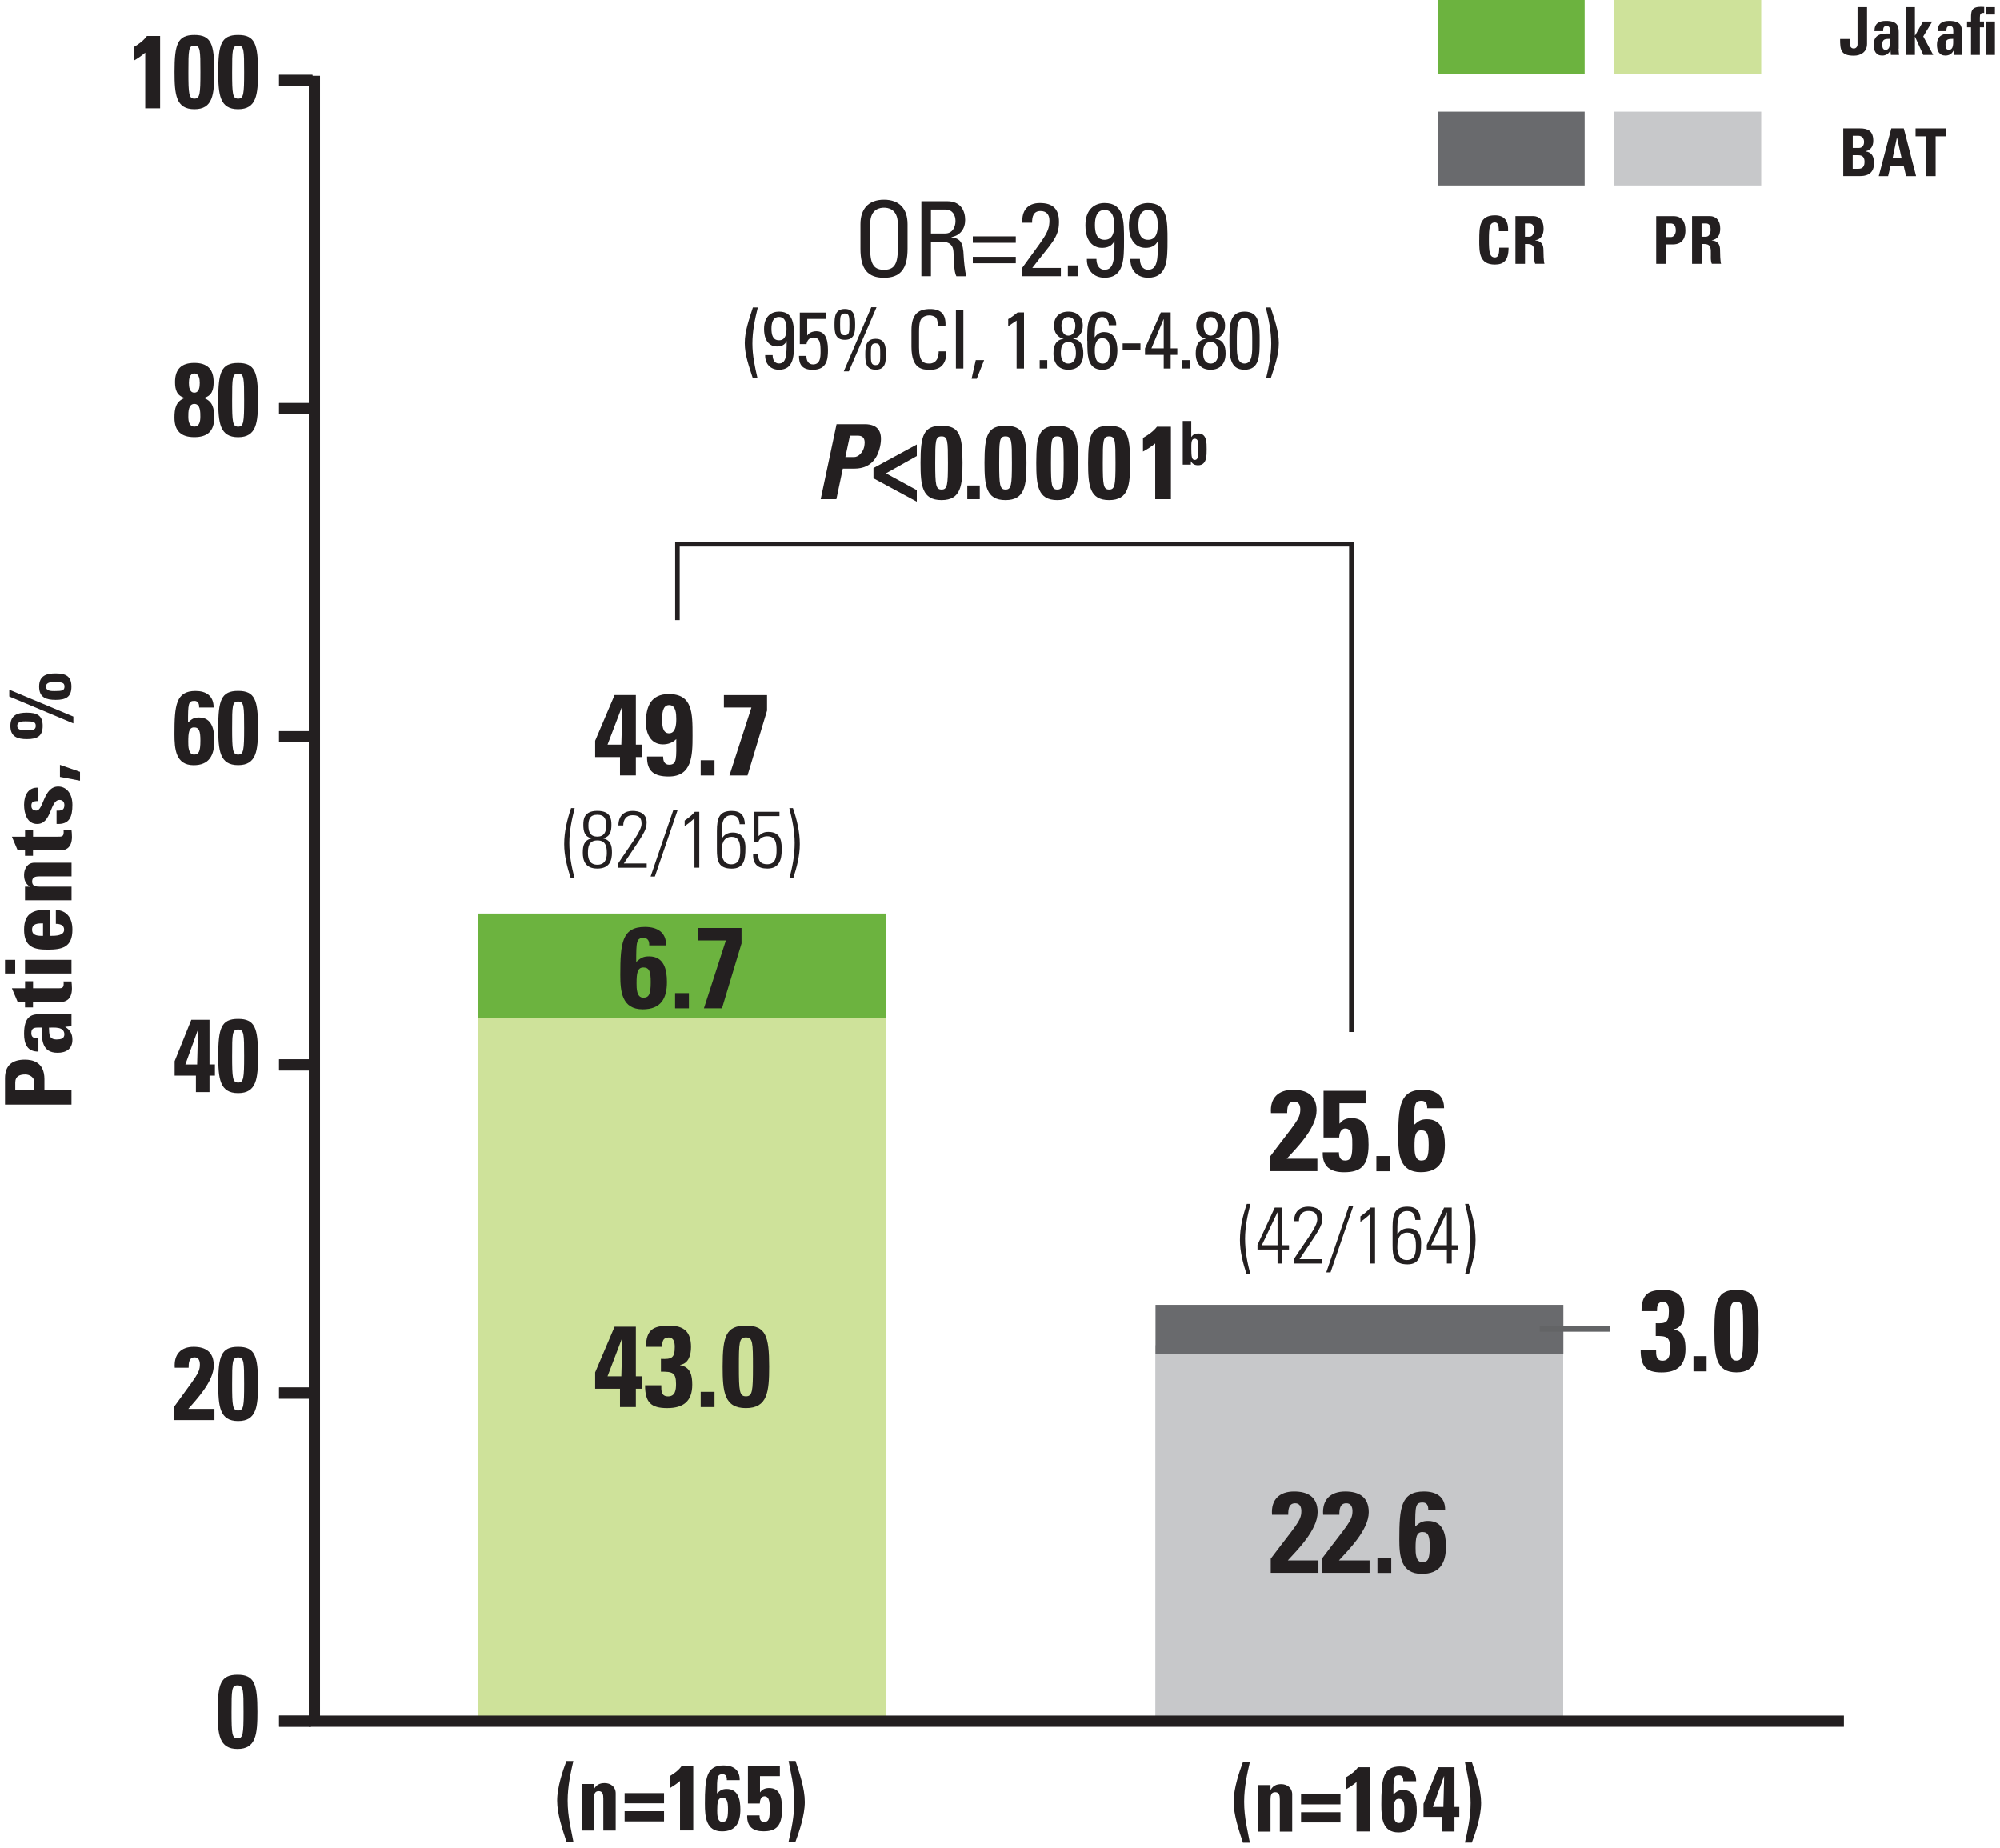 <svg width="343" height="317" viewBox="0 0 343 317" fill="none" xmlns="http://www.w3.org/2000/svg">
<g clip-path="url(#clip0_544_13248)">
<path d="M147.566 42.67V38.45C147.566 35.89 148.886 34.25 151.606 34.25C154.326 34.25 155.646 35.89 155.646 38.45V42.67C155.646 46.23 154.326 47.64 151.606 47.64C148.886 47.64 147.566 46.23 147.566 42.67ZM153.976 42.74V38.4C153.976 35.71 152.126 35.62 151.606 35.62C151.086 35.62 149.236 35.71 149.236 38.4V42.74C149.236 45.55 150.056 46.27 151.606 46.27C153.156 46.27 153.976 45.56 153.976 42.74Z" fill="#231F20"/>
<path d="M159.656 41.46V47.37H158.016V34.51H162.446C164.726 34.51 165.526 36.11 165.526 37.72C165.526 39.23 164.686 40.39 163.176 40.66V40.7C164.656 40.93 165.186 41.43 165.276 44.01C165.296 44.56 165.476 46.57 165.726 47.38H164.016C163.556 46.49 163.656 44.82 163.516 43.11C163.396 41.54 162.126 41.47 161.576 41.47H159.656V41.46ZM159.656 40.04H162.116C163.296 40.04 163.866 39.02 163.866 37.9C163.866 36.97 163.406 35.94 162.136 35.94H159.656V40.04Z" fill="#231F20"/>
<path d="M174.206 41.64H166.836V40.54H174.206V41.64ZM174.206 45.15H166.836V44.05H174.206V45.15Z" fill="#231F20"/>
<path d="M175.297 47.37V45.95C178.917 40.89 179.977 39.97 179.977 37.83C179.977 36.85 179.497 36.19 178.447 36.19C177.217 36.19 176.987 37.2 177.007 38.2H175.337C175.197 36.15 176.227 34.82 178.327 34.82C180.557 34.82 181.617 35.83 181.617 38.06C181.617 40.82 180.227 41.75 177.037 45.95H181.937V47.37H175.297Z" fill="#231F20"/>
<path d="M184.807 47.37H183.137V45.52H184.807V47.37Z" fill="#231F20"/>
<path d="M192.768 41.24C192.768 44.46 192.788 47.63 189.438 47.63C187.588 47.63 186.358 46.37 186.398 44.41H188.038C188.038 45.32 188.398 46.26 189.448 46.26C191.028 46.26 191.138 44.51 191.138 41.35H191.098C190.708 42.2 189.918 42.51 188.978 42.51C188.038 42.51 186.148 41.99 186.148 38.61C186.148 35.83 187.808 34.82 189.438 34.82C192.818 34.82 192.768 37.92 192.768 41.25V41.24ZM187.778 38.57C187.778 39.8 188.008 41.13 189.438 41.13C190.868 41.13 191.098 39.79 191.098 38.57C191.098 37.45 190.848 36.01 189.438 36.01C188.028 36.01 187.778 37.45 187.778 38.57Z" fill="#231F20"/>
<path d="M200.225 41.24C200.225 44.46 200.245 47.63 196.895 47.63C195.045 47.63 193.815 46.37 193.855 44.41H195.495C195.495 45.32 195.855 46.26 196.905 46.26C198.485 46.26 198.595 44.51 198.595 41.35H198.555C198.165 42.2 197.375 42.51 196.435 42.51C195.495 42.51 193.605 41.99 193.605 38.61C193.605 35.83 195.265 34.82 196.895 34.82C200.275 34.82 200.225 37.92 200.225 41.25V41.24ZM195.235 38.57C195.235 39.8 195.465 41.13 196.895 41.13C198.325 41.13 198.555 39.79 198.555 38.57C198.555 37.45 198.305 36.01 196.895 36.01C195.485 36.01 195.235 37.45 195.235 38.57Z" fill="#231F20"/>
<path d="M129.097 64.841C128.487 62.891 127.727 60.92 127.727 58.85C127.727 56.781 128.487 54.74 129.117 52.73H129.967C129.457 54.751 129.037 56.821 129.037 58.91C129.037 61.001 129.457 62.901 129.907 64.841H129.107H129.097Z" fill="#231F20"/>
<path d="M136.185 58.44C136.185 60.95 136.195 63.41 133.595 63.41C132.155 63.41 131.195 62.43 131.225 60.9H132.505C132.505 61.61 132.785 62.34 133.595 62.34C134.825 62.34 134.915 60.98 134.915 58.52H134.885C134.585 59.19 133.975 59.42 133.235 59.42C132.495 59.42 131.035 59.02 131.035 56.39C131.035 54.23 132.325 53.44 133.595 53.44C136.225 53.44 136.185 55.85 136.185 58.44ZM132.305 56.36C132.305 57.32 132.485 58.36 133.595 58.36C134.705 58.36 134.885 57.32 134.885 56.36C134.885 55.49 134.695 54.36 133.595 54.36C132.495 54.36 132.305 55.48 132.305 56.36Z" fill="#231F20"/>
<path d="M141.647 53.59V54.7H138.437V57.5L138.467 57.53C138.677 57.11 139.337 56.81 139.987 56.81C141.357 56.81 141.997 57.84 141.997 60.05C141.997 61.59 141.807 63.42 139.397 63.42C137.397 63.42 137.027 62.33 137.027 61.04H138.297C138.297 61.79 138.587 62.5 139.437 62.5C140.647 62.5 140.727 61.32 140.727 60.38C140.727 58.98 140.687 57.89 139.497 57.89C138.807 57.89 138.427 58.37 138.317 59.01H137.167V53.61H141.657L141.647 53.59Z" fill="#231F20"/>
<path d="M146.657 55.66C146.657 56.99 146.557 58.28 144.887 58.28C143.217 58.28 143.117 56.99 143.117 55.66C143.117 54.33 143.217 52.99 144.887 52.99C146.557 52.99 146.657 54.36 146.657 55.66ZM144.077 55.63C144.077 56.89 144.077 57.5 144.877 57.5C145.677 57.5 145.677 56.89 145.677 55.63C145.677 54.37 145.677 53.76 144.877 53.76C144.077 53.76 144.077 54.37 144.077 55.63ZM145.577 63.69H144.707L149.427 52.69H150.327L145.577 63.69ZM151.937 60.78C151.937 62.11 151.837 63.4 150.167 63.4C148.497 63.4 148.397 62.11 148.397 60.78C148.397 59.45 148.497 58.11 150.167 58.11C151.837 58.11 151.937 59.48 151.937 60.78ZM149.357 60.75C149.357 62.01 149.357 62.62 150.157 62.62C150.957 62.62 150.957 62.01 150.957 60.75C150.957 59.49 150.957 58.88 150.157 58.88C149.357 58.88 149.357 59.49 149.357 60.75Z" fill="#231F20"/>
<path d="M160.826 55.96C160.836 55.39 160.796 54.82 160.536 54.51C160.276 54.19 159.676 54.08 159.416 54.08C158.366 54.08 157.946 54.72 157.906 54.86C157.866 54.97 157.616 55.22 157.616 56.94V59.61C157.616 62.06 158.416 62.35 159.406 62.35C159.796 62.35 160.976 62.21 160.986 60.26H162.306C162.356 63.42 160.126 63.42 159.476 63.42C158.226 63.42 156.316 63.34 156.316 59.46V56.63C156.316 53.8 157.566 53 159.526 53C161.486 53 162.266 54.02 162.146 55.96H160.826Z" fill="#231F20"/>
<path d="M165.217 63.2H163.938V53.2H165.217V63.2Z" fill="#231F20"/>
<path d="M167.345 61.76H168.775L167.515 64.96H166.625L167.345 61.76Z" fill="#231F20"/>
<path d="M175.616 63.2H174.346V54.98L172.906 55.95V54.73C173.226 54.59 174.136 53.9 174.526 53.58H175.616V63.2Z" fill="#231F20"/>
<path d="M179.605 63.2H178.305V61.76H179.605V63.2Z" fill="#231F20"/>
<path d="M184.018 58.12C185.428 58.26 185.788 59.37 185.788 60.61C185.788 62.34 184.898 63.41 183.228 63.41C181.558 63.41 180.668 62.34 180.668 60.61C180.668 59.36 181.028 58.25 182.438 58.12C181.298 57.88 180.758 56.94 180.758 55.85C180.758 54.34 181.718 53.44 183.228 53.44C184.738 53.44 185.698 54.34 185.698 55.85C185.698 56.94 185.158 57.89 184.018 58.11V58.12ZM184.518 60.63C184.518 59.77 184.418 58.66 183.228 58.66C182.038 58.66 181.938 59.77 181.938 60.63C181.938 61.49 182.268 62.35 183.228 62.35C184.188 62.35 184.518 61.46 184.518 60.63ZM184.418 55.81C184.418 55.09 184.048 54.37 183.228 54.37C182.408 54.37 182.038 55.09 182.038 55.81C182.038 56.53 182.278 57.56 183.228 57.56C184.178 57.56 184.418 56.52 184.418 55.81Z" fill="#231F20"/>
<path d="M186.457 58.44C186.457 55.85 186.417 53.44 189.047 53.44C190.487 53.44 191.487 54.33 191.427 55.78H190.157C190.157 55.11 189.797 54.37 189.037 54.37C187.997 54.37 187.737 55.28 187.737 57.85H187.767C188.087 57.3 188.667 56.95 189.337 56.95C190.567 56.95 191.627 57.67 191.627 60.18C191.627 61.9 190.937 63.42 189.067 63.42C186.467 63.42 186.477 60.95 186.477 58.45L186.457 58.44ZM189.117 62.35C190.157 62.35 190.337 61.21 190.337 59.95C190.337 59.08 190.147 58.01 189.037 58.01C187.927 58.01 187.757 59.23 187.757 60.09C187.757 61.05 187.877 62.35 189.117 62.35Z" fill="#231F20"/>
<path d="M192.535 58.89H195.585V59.96H192.535V58.89Z" fill="#231F20"/>
<path d="M196.367 60.86V59.75L199.077 53.58H200.767V59.75H201.907V60.86H200.767V63.2H199.577V60.86H196.367ZM199.577 59.75V54.75H199.547L197.467 59.75H199.577Z" fill="#231F20"/>
<path d="M204.015 63.2H202.715V61.76H204.015V63.2Z" fill="#231F20"/>
<path d="M208.416 58.12C209.826 58.26 210.186 59.37 210.186 60.61C210.186 62.34 209.296 63.41 207.626 63.41C205.956 63.41 205.066 62.34 205.066 60.61C205.066 59.36 205.426 58.25 206.836 58.12C205.696 57.88 205.156 56.94 205.156 55.85C205.156 54.34 206.116 53.44 207.626 53.44C209.136 53.44 210.096 54.34 210.096 55.85C210.096 56.94 209.556 57.89 208.416 58.11V58.12ZM208.916 60.63C208.916 59.77 208.816 58.66 207.626 58.66C206.436 58.66 206.336 59.77 206.336 60.63C206.336 61.49 206.666 62.35 207.626 62.35C208.586 62.35 208.916 61.46 208.916 60.63ZM208.816 55.81C208.816 55.09 208.446 54.37 207.626 54.37C206.806 54.37 206.436 55.09 206.436 55.81C206.436 56.53 206.676 57.56 207.626 57.56C208.576 57.56 208.816 56.52 208.816 55.81Z" fill="#231F20"/>
<path d="M216.028 58.44C216.028 60.95 216.038 63.41 213.438 63.41C210.838 63.41 210.848 60.94 210.848 58.44C210.848 55.94 210.808 53.44 213.438 53.44C216.068 53.44 216.028 55.85 216.028 58.44ZM212.118 58.69C212.118 60.31 212.018 62.35 213.438 62.35C214.858 62.35 214.758 60.31 214.758 58.69C214.758 56.1 214.748 54.51 213.438 54.51C212.128 54.51 212.118 56.1 212.118 58.69Z" fill="#231F20"/>
<path d="M217.146 64.841C217.606 62.901 218.016 60.92 218.016 58.91C218.016 56.901 217.596 54.751 217.086 52.73H217.926C218.546 54.74 219.316 56.721 219.316 58.85C219.316 60.98 218.556 62.88 217.946 64.841H217.146Z" fill="#231F20"/>
<path d="M143.47 72.75H148.31C150.77 72.75 151.43 74.25 150.93 76.6C150.61 78.06 149.68 80.37 146.53 80.37H144.54L143.44 85.61H140.75L143.47 72.75ZM144.97 78.39H146.47C147.27 78.39 148 77.52 148.2 76.66C148.41 75.61 148.32 74.72 147.11 74.72H145.76L144.98 78.39H144.97Z" fill="#231F20"/>
<path d="M157.231 84.061V86.04L149.801 82.031V80.27L157.231 76.231V78.21L151.941 81.18L157.231 84.061Z" fill="#231F20"/>
<path d="M165.071 79.361C165.071 83.26 164.821 85.77 161.471 85.77C158.121 85.77 157.871 83.26 157.871 79.361C157.871 74.611 158.401 73.02 161.471 73.02C164.541 73.02 165.071 74.6 165.071 79.361ZM160.391 79.4C160.391 83.16 160.481 83.96 161.481 83.96C162.481 83.96 162.571 83.16 162.571 79.4C162.571 75.641 162.551 74.841 161.481 74.841C160.411 74.841 160.391 75.57 160.391 79.4Z" fill="#231F20"/>
<path d="M168.031 83.261V85.611H165.891V83.261H168.031Z" fill="#231F20"/>
<path d="M176.04 79.361C176.04 83.26 175.79 85.77 172.44 85.77C169.09 85.77 168.84 83.26 168.84 79.361C168.84 74.611 169.37 73.02 172.44 73.02C175.51 73.02 176.04 74.6 176.04 79.361ZM171.36 79.4C171.36 83.16 171.45 83.96 172.45 83.96C173.45 83.96 173.54 83.16 173.54 79.4C173.54 75.641 173.52 74.841 172.45 74.841C171.38 74.841 171.36 75.57 171.36 79.4Z" fill="#231F20"/>
<path d="M184.919 79.361C184.919 83.26 184.669 85.77 181.319 85.77C177.969 85.77 177.719 83.26 177.719 79.361C177.719 74.611 178.249 73.02 181.319 73.02C184.389 73.02 184.919 74.6 184.919 79.361ZM180.239 79.4C180.239 83.16 180.329 83.96 181.329 83.96C182.329 83.96 182.419 83.16 182.419 79.4C182.419 75.641 182.399 74.841 181.329 74.841C180.259 74.841 180.239 75.57 180.239 79.4Z" fill="#231F20"/>
<path d="M193.809 79.361C193.809 83.26 193.559 85.77 190.209 85.77C186.859 85.77 186.609 83.26 186.609 79.361C186.609 74.611 187.139 73.02 190.209 73.02C193.279 73.02 193.809 74.6 193.809 79.361ZM189.129 79.4C189.129 83.16 189.219 83.96 190.219 83.96C191.219 83.96 191.309 83.16 191.309 79.4C191.309 75.641 191.289 74.841 190.219 74.841C189.149 74.841 189.129 75.57 189.129 79.4Z" fill="#231F20"/>
<path d="M196.02 75.101C196.91 74.601 197.78 74.011 198.42 73.181H200.81V85.611H198.12V76.051C197.48 76.581 196.75 77.051 196.02 77.441V75.111V75.101Z" fill="#231F20"/>
<path d="M202.84 72.19H204.3V74.94H204.32C204.62 74.49 204.98 74.34 205.51 74.34C206.98 74.34 206.94 75.97 206.94 77.03C206.94 78.09 206.99 79.79 205.48 79.79C204.92 79.79 204.52 79.61 204.25 79.11H204.23V79.69H202.84V72.2V72.19ZM205.52 77.01C205.52 75.96 205.53 75.24 204.9 75.24C204.27 75.24 204.31 75.97 204.31 77.01C204.31 78.33 204.4 78.88 204.9 78.88C205.43 78.88 205.52 78.33 205.52 77.01Z" fill="#231F20"/>
<path d="M232.149 176.99H231.369V93.73H116.569V106.35H115.789V92.96H232.149V176.99Z" fill="#231F20"/>
<path d="M268.087 230.71H198.137V295.61H268.087V230.71Z" fill="#C7C8CA"/>
<path d="M268.118 223.78H198.168V232.18H268.118V223.78Z" fill="#696A6D"/>
<path d="M151.938 174.58H81.988V295.62H151.938V174.58Z" fill="#CEE29A"/>
<path d="M151.938 156.67H81.988V174.58H151.938V156.67Z" fill="#6CB33F"/>
<path d="M111.339 162.13C111.359 161.77 111.299 161.46 111.159 161.24C110.999 161 110.769 160.86 110.369 160.86C109.149 160.86 109.109 161.47 109.109 164.97C109.879 164.3 110.289 164.02 111.319 164.02C113.889 164.02 114.379 166.29 114.379 168.4C114.379 171.26 113.329 173.1 110.229 173.1C106.639 173.1 106.379 170.02 106.379 167.2C106.379 161.71 106.679 158.97 110.609 158.97C112.699 158.97 114.259 159.86 114.239 162.13H111.339ZM111.599 168.43C111.599 166.69 111.379 165.92 110.339 165.92C109.299 165.92 109.169 166.93 109.169 168.67C109.169 169.48 109.169 171.1 110.319 171.1C111.269 171.1 111.599 170.57 111.599 168.43Z" fill="#231F20"/>
<path d="M118.147 170.32V172.93H115.777V170.32H118.147Z" fill="#231F20"/>
<path d="M127.18 161.77L123.82 172.93H120.72L124.49 161.28H119.77V159.15H127.17V161.78L127.18 161.77Z" fill="#231F20"/>
<path d="M102.059 235.39C105.379 227.59 105.379 227.55 105.399 227.53H109.049V236.04H110.139V238.17H109.049V241.31H106.329V238.17H102.069V235.39H102.059ZM106.559 236.04L106.739 229.46H106.699L104.189 236.04H106.559Z" fill="#231F20"/>
<path d="M110.789 230.96C110.789 229.54 111.109 228.63 111.739 228.08C112.369 227.55 113.359 227.35 114.739 227.35C117.309 227.35 118.509 228.4 118.509 231.02C118.509 232.32 118.129 233.86 116.629 234.08V234.12C118.429 234.46 118.719 235.88 118.719 237.48C118.719 240.32 117.199 241.49 114.419 241.49C111.639 241.49 110.629 240.52 110.629 237.58H113.409C113.409 238.49 113.369 239.48 114.579 239.48C115.839 239.48 115.939 238.31 115.939 237.35C115.939 235.36 115.289 235.24 113.349 235.24V233.05C115.169 233.13 115.719 232.93 115.719 231.02C115.719 230.27 115.599 229.38 114.649 229.38C113.639 229.38 113.559 230.19 113.559 230.98H110.779L110.789 230.96Z" fill="#231F20"/>
<path d="M122.538 238.7V241.31H120.168V238.7H122.538Z" fill="#231F20"/>
<path d="M131.91 234.38C131.91 238.7 131.63 241.49 127.92 241.49C124.21 241.49 123.93 238.71 123.93 234.38C123.93 229.11 124.52 227.35 127.92 227.35C131.32 227.35 131.91 229.11 131.91 234.38ZM126.72 234.42C126.72 238.59 126.82 239.47 127.93 239.47C129.04 239.47 129.13 238.58 129.13 234.42C129.13 230.26 129.11 229.37 127.93 229.37C126.75 229.37 126.72 230.18 126.72 234.42Z" fill="#231F20"/>
<path d="M217.93 269.75V267.32C222.27 261.53 223.18 260.86 223.18 259.15C223.18 258.46 222.92 257.81 222.13 257.81C220.99 257.81 220.93 258.9 220.93 259.78H218.15C217.95 257.21 219.39 255.79 221.94 255.79C224.33 255.79 225.97 256.76 225.97 259.34C225.97 262.44 222.36 265.95 220.86 267.61H226.11V269.74H217.94L217.93 269.75Z" fill="#231F20"/>
<path d="M226.699 269.75V267.32C231.039 261.53 231.949 260.86 231.949 259.15C231.949 258.46 231.689 257.81 230.899 257.81C229.759 257.81 229.699 258.9 229.699 259.78H226.919C226.719 257.21 228.159 255.79 230.709 255.79C233.099 255.79 234.739 256.76 234.739 259.34C234.739 262.44 231.129 265.95 229.629 267.61H234.879V269.74H226.709L226.699 269.75Z" fill="#231F20"/>
<path d="M238.6 267.15V269.76H236.23V267.15H238.6Z" fill="#231F20"/>
<path d="M244.94 258.95C244.96 258.59 244.9 258.28 244.76 258.06C244.6 257.82 244.37 257.68 243.97 257.68C242.75 257.68 242.71 258.29 242.71 261.79C243.48 261.12 243.89 260.84 244.92 260.84C247.49 260.84 247.98 263.11 247.98 265.22C247.98 268.08 246.93 269.92 243.83 269.92C240.24 269.92 239.98 266.84 239.98 264.02C239.98 258.53 240.28 255.79 244.21 255.79C246.3 255.79 247.86 256.68 247.84 258.95H244.94ZM245.2 265.25C245.2 263.51 244.98 262.74 243.94 262.74C242.9 262.74 242.77 263.75 242.77 265.49C242.77 266.3 242.77 267.92 243.92 267.92C244.87 267.92 245.2 267.39 245.2 265.25Z" fill="#231F20"/>
<path d="M102.059 127.06C105.379 119.26 105.379 119.22 105.399 119.2H109.049V127.71H110.139V129.84H109.049V132.98H106.329V129.84H102.069V127.06H102.059ZM106.559 127.71L106.739 121.13H106.699L104.189 127.71H106.559Z" fill="#231F20"/>
<path d="M113.73 129.75C113.73 130.11 113.77 130.46 113.93 130.72C114.09 130.98 114.35 131.15 114.76 131.15C116.14 131.15 115.98 130.02 115.98 126.75C115.35 127.38 114.58 127.66 113.69 127.66C111.58 127.66 110.77 125.76 110.77 123.93C110.77 121.22 111.6 119.03 114.7 119.03C118.79 119.03 118.77 122.29 118.77 126.16C118.77 129.56 118.71 133.17 114.68 133.17C112.29 133.17 110.91 132.36 110.97 129.75H113.73ZM114.74 125.76C115.92 125.76 115.98 124.16 115.98 123.31C115.98 122.46 115.94 120.92 114.76 120.92C113.58 120.92 113.56 122.52 113.56 123.37C113.56 124.22 113.56 125.76 114.74 125.76Z" fill="#231F20"/>
<path d="M122.538 130.38V132.99H120.168V130.38H122.538Z" fill="#231F20"/>
<path d="M131.558 121.83L128.198 132.99H125.098L128.868 121.34H124.148V119.21H131.548V121.84L131.558 121.83Z" fill="#231F20"/>
<path d="M98.558 138.59C98.058 140.54 97.638 142.54 97.638 144.56C97.638 146.58 97.998 148.66 98.558 150.63H97.888C97.278 148.73 96.758 146.78 96.758 144.77C96.758 142.65 97.258 140.59 97.938 138.59H98.558Z" fill="#231F20"/>
<path d="M103.439 143.791C104.749 144.081 104.949 145.041 104.949 146.211C104.949 147.461 104.619 148.961 102.449 148.961C100.279 148.961 99.949 147.461 99.949 146.211C99.949 145.041 100.159 144.081 101.459 143.791L101.429 143.761C100.259 143.511 100.039 142.551 100.039 141.461C100.039 140.581 100.109 139.061 102.449 139.061C104.789 139.061 104.859 140.571 104.859 141.461C104.859 142.551 104.639 143.511 103.439 143.761V143.791ZM104.069 146.321C104.069 145.291 103.959 144.131 102.449 144.131C100.939 144.131 100.829 145.291 100.829 146.321C100.829 147.431 101.209 148.301 102.449 148.301C103.689 148.301 104.069 147.431 104.069 146.321ZM103.969 141.591C103.969 140.461 103.669 139.731 102.439 139.731C101.209 139.731 100.909 140.461 100.909 141.591C100.909 142.721 101.279 143.481 102.439 143.481C103.599 143.481 103.969 142.701 103.969 141.591Z" fill="#231F20"/>
<path d="M110.929 148.82H106.039V148.05C108.169 144.75 110.029 142.55 110.029 141.26C110.029 139.97 109.219 139.81 108.459 139.81C107.409 139.81 106.889 140.57 106.889 141.56H106.059C106.059 139.65 107.339 139.07 108.449 139.07C109.559 139.07 110.899 139.43 110.899 141.07C110.899 142.47 110.199 143.26 106.989 148.08H110.909V148.82H110.929Z" fill="#231F20"/>
<path d="M111.578 150.33L115.488 138.88H116.228L112.308 150.33H111.578Z" fill="#231F20"/>
<path d="M117.428 140.721C118.058 140.281 118.678 139.811 119.158 139.221H119.928V148.811H119.098V140.321C118.578 140.821 118.028 141.271 117.418 141.671V140.721H117.428Z" fill="#231F20"/>
<path d="M126.849 141.36C126.789 140.41 126.409 139.82 125.449 139.82C123.799 139.82 123.769 141.54 123.769 143V143.84H123.799C124.159 143.12 124.849 142.78 125.689 142.78C127.989 142.78 127.839 145.2 127.839 145.49C127.839 147.36 127.619 148.97 125.509 148.97C123.169 148.97 122.949 147.61 122.949 145.69V142.55C122.949 140.22 123.389 139.07 125.509 139.07C126.999 139.07 127.709 139.85 127.739 141.35H126.859L126.849 141.36ZM125.459 143.52C124.459 143.52 123.769 144.18 123.769 145.82C123.769 145.9 123.579 148.23 125.389 148.23C126.879 148.23 126.949 146.88 126.949 145.74C126.949 144.25 126.589 143.52 125.459 143.52Z" fill="#231F20"/>
<path d="M134.058 145.811C134.058 147.411 133.658 148.961 131.598 148.961C129.958 148.961 129.118 148.191 129.158 146.511H130.038C130.008 147.601 130.438 148.221 131.578 148.221C133.028 148.221 133.178 146.951 133.178 145.811C133.178 144.671 133.078 143.421 131.558 143.421C130.938 143.421 130.198 143.761 130.058 144.421H129.258V139.221H133.678V139.961H130.088V143.391C130.638 142.881 131.028 142.671 131.778 142.671C134.128 142.671 134.058 144.651 134.058 145.811Z" fill="#231F20"/>
<path d="M135.987 138.59C136.677 140.59 137.167 142.65 137.167 144.77C137.167 146.78 136.647 148.73 136.037 150.63H135.367C135.927 148.66 136.287 146.61 136.287 144.56C136.287 142.51 135.857 140.54 135.367 138.59H135.987Z" fill="#231F20"/>
<path d="M217.75 200.86V198.43C222.09 192.64 223 191.97 223 190.26C223 189.57 222.74 188.92 221.95 188.92C220.81 188.92 220.75 190.01 220.75 190.89H217.97C217.77 188.32 219.21 186.9 221.76 186.9C224.15 186.9 225.79 187.87 225.79 190.45C225.79 193.55 222.18 197.06 220.68 198.72H225.93V200.85H217.76L217.75 200.86Z" fill="#231F20"/>
<path d="M229.737 192.65L229.777 192.69C230.207 192.04 230.957 191.76 231.767 191.76C234.037 191.76 234.707 193.32 234.707 196.3C234.707 199.99 233.327 201.04 230.497 201.04C228.207 201.04 226.767 200.09 226.847 197.62H229.627C229.627 198 229.667 198.35 229.827 198.61C229.987 198.87 230.247 199.03 230.677 199.03C231.787 199.03 231.917 198.18 231.917 196.3C231.917 195.41 231.997 193.54 230.727 193.54C229.917 193.54 229.677 194.45 229.677 195.08H226.987V187.08H234.197V189.21H229.717V192.65H229.737Z" fill="#231F20"/>
<path d="M238.417 198.26V200.87H236.047V198.26H238.417Z" fill="#231F20"/>
<path d="M244.757 190.06C244.777 189.7 244.717 189.39 244.577 189.17C244.417 188.93 244.187 188.79 243.787 188.79C242.567 188.79 242.527 189.4 242.527 192.9C243.297 192.23 243.707 191.95 244.737 191.95C247.307 191.95 247.797 194.22 247.797 196.33C247.797 199.19 246.747 201.03 243.647 201.03C240.057 201.03 239.797 197.95 239.797 195.13C239.797 189.64 240.097 186.9 244.027 186.9C246.117 186.9 247.677 187.79 247.657 190.06H244.757ZM245.017 196.36C245.017 194.62 244.797 193.85 243.757 193.85C242.717 193.85 242.587 194.86 242.587 196.6C242.587 197.41 242.587 199.03 243.737 199.03C244.687 199.03 245.017 198.5 245.017 196.36Z" fill="#231F20"/>
<path d="M214.448 206.47C213.948 208.43 213.528 210.42 213.528 212.44C213.528 214.46 213.888 216.54 214.448 218.51H213.778C213.168 216.61 212.648 214.66 212.648 212.65C212.648 210.53 213.148 208.47 213.828 206.47H214.448Z" fill="#231F20"/>
<path d="M219.93 213.56H221.06V214.3H219.93V216.69H219.1V214.3H215.66V213.5L218.62 207.1H219.93V213.56ZM219.1 213.56V207.93H219.07L216.4 213.56H219.1Z" fill="#231F20"/>
<path d="M226.808 216.69H221.918V215.92C224.048 212.62 225.908 210.41 225.908 209.13C225.908 207.85 225.098 207.68 224.338 207.68C223.288 207.68 222.768 208.44 222.768 209.43H221.938C221.938 207.52 223.218 206.94 224.328 206.94C225.438 206.94 226.778 207.3 226.778 208.94C226.778 210.34 226.078 211.13 222.868 215.95H226.788V216.69H226.808Z" fill="#231F20"/>
<path d="M227.457 218.21L231.367 206.76H232.107L228.187 218.21H227.457Z" fill="#231F20"/>
<path d="M233.319 208.6C233.949 208.16 234.569 207.69 235.049 207.1H235.819V216.69H234.989V208.2C234.469 208.7 233.919 209.15 233.309 209.55V208.6H233.319Z" fill="#231F20"/>
<path d="M242.728 209.23C242.668 208.28 242.288 207.69 241.328 207.69C239.678 207.69 239.648 209.41 239.648 210.87V211.71H239.678C240.038 210.99 240.728 210.65 241.568 210.65C243.868 210.65 243.718 213.07 243.718 213.36C243.718 215.23 243.498 216.84 241.388 216.84C239.048 216.84 238.828 215.48 238.828 213.56V210.42C238.828 208.09 239.268 206.94 241.388 206.94C242.878 206.94 243.588 207.72 243.618 209.22H242.738L242.728 209.23ZM241.338 211.39C240.338 211.39 239.648 212.05 239.648 213.69C239.648 213.77 239.458 216.1 241.268 216.1C242.758 216.1 242.828 214.75 242.828 213.61C242.828 212.12 242.468 211.39 241.338 211.39Z" fill="#231F20"/>
<path d="M248.969 213.56H250.099V214.3H248.969V216.69H248.139V214.3H244.699V213.5L247.659 207.1H248.969V213.56ZM248.139 213.56V207.93H248.109L245.439 213.56H248.139Z" fill="#231F20"/>
<path d="M251.878 206.47C252.568 208.47 253.058 210.53 253.058 212.65C253.058 214.66 252.538 216.61 251.928 218.51H251.258C251.818 216.54 252.178 214.49 252.178 212.44C252.178 210.39 251.748 208.42 251.258 206.47H251.878Z" fill="#231F20"/>
<path d="M0.859 189.44V184.92C0.859 182.63 2.189 181.73 4.269 181.73C5.559 181.73 7.619 182.13 7.619 185.07V186.93H12.259V189.44H0.859ZM5.869 186.93V185.53C5.869 184.78 5.099 184.27 4.339 184.27C3.409 184.27 2.619 184.54 2.619 185.67V186.93H5.869Z" fill="#231F20"/>
<path d="M10.779 173.94C11.269 173.94 11.779 173.87 12.259 173.82V176L11.199 176.1V176.13C12.019 176.63 12.419 177.31 12.419 178.32C12.419 179.95 11.269 180.55 9.879 180.55C7.239 180.55 7.129 178.41 7.159 176.23H6.539C5.859 176.23 5.369 176.33 5.369 177.18C5.369 178.03 5.949 178.06 6.589 178.06V180.35C5.629 180.35 5.009 180.03 4.649 179.49C4.269 178.96 4.129 178.19 4.129 177.3C4.129 174.33 5.349 173.94 6.799 173.94H10.779ZM9.779 178.26C10.349 178.26 11.039 178.16 11.039 177.4C11.039 176.02 9.269 176.24 8.399 176.24C8.449 177.4 8.349 178.27 9.769 178.27L9.779 178.26Z" fill="#231F20"/>
<path d="M4.289 172.78V171.83H3.029L2.039 169.49H4.299V168.28H5.669V169.49H9.929C10.529 169.49 10.919 169.51 10.919 168.74C10.919 168.59 10.919 168.44 10.889 168.32H12.259C12.289 168.64 12.339 168.97 12.339 169.53C12.339 171.56 11.059 171.82 10.569 171.82H5.659V172.77H4.289V172.78Z" fill="#231F20"/>
<path d="M0.859 164.61H2.609V166.95H0.859V164.61ZM12.259 164.61V166.95H4.289V164.61H12.269H12.259Z" fill="#231F20"/>
<path d="M8.629 160.5C9.579 160.5 10.999 160.47 10.999 159.44C10.999 158.61 10.239 158.44 9.579 158.44V156.06C10.449 156.09 11.159 156.391 11.649 156.961C12.139 157.511 12.419 158.34 12.419 159.44C12.419 162.46 10.669 162.86 8.169 162.86C5.989 162.86 4.129 162.53 4.129 159.44C4.129 156.35 6.069 155.931 8.629 156.021V160.51V160.5ZM7.379 158.36C6.609 158.36 5.499 158.33 5.499 159.44C5.499 160.55 6.699 160.5 7.379 160.5V158.36Z" fill="#231F20"/>
<path d="M5.089 152.06V152.03C4.729 151.8 4.489 151.51 4.349 151.2C4.189 150.87 4.129 150.49 4.129 150.05C4.129 148.94 4.759 147.96 5.869 147.96H12.269V150.3H6.769C6.059 150.3 5.509 150.43 5.509 151.18C5.509 151.93 6.059 152.06 6.769 152.06H12.269V154.4H4.289V152.06H5.099H5.089Z" fill="#231F20"/>
<path d="M4.289 146.78V145.83H3.029L2.039 143.49H4.299V142.28H5.669V143.49H9.929C10.529 143.49 10.919 143.51 10.919 142.74C10.919 142.59 10.919 142.44 10.889 142.32H12.259C12.289 142.64 12.339 142.97 12.339 143.53C12.339 145.56 11.059 145.82 10.569 145.82H5.659V146.77H4.289V146.78Z" fill="#231F20"/>
<path d="M9.699 139.021C10.059 139.041 10.409 139.021 10.659 138.901C10.909 138.771 11.039 138.521 11.039 138.051C11.039 137.581 10.759 137.191 10.219 137.191C8.529 137.191 8.909 141.311 6.369 141.311C4.649 141.311 4.129 139.521 4.129 138.001C4.129 136.401 4.859 134.961 6.579 135.091V137.381C6.029 137.381 5.699 137.451 5.549 137.611C5.409 137.761 5.379 137.961 5.379 138.211C5.379 138.731 5.699 139.011 6.229 139.011C7.489 139.011 7.429 134.891 9.989 134.891C11.379 134.891 12.419 136.091 12.419 138.031C12.419 140.071 11.929 141.441 9.699 141.301V139.011V139.021Z" fill="#231F20"/>
<path d="M10.281 133.24V131.17L13.721 132.37V133.89L10.281 133.24Z" fill="#231F20"/>
<path d="M12.58 122.89V124.06L1.59 119.45V118.28L12.58 122.89ZM4.62 126.76C3.06 126.76 1.78 126.4 1.78 124.49C1.78 122.58 3.06 122.22 4.62 122.22C6.39 122.22 7.32 122.73 7.32 124.49C7.32 126.25 6.39 126.76 4.62 126.76ZM4.45 123.71C3.92 123.71 2.96 123.68 2.96 124.48C2.96 125.28 3.92 125.25 4.45 125.25C5.7 125.25 6.13 125.17 6.13 124.48C6.13 123.79 5.69 123.71 4.45 123.71ZM9.55 120.03C7.99 120.03 6.71 119.67 6.71 117.76C6.71 115.85 7.99 115.49 9.55 115.49C11.32 115.49 12.25 116 12.25 117.76C12.25 119.52 11.32 120.03 9.55 120.03ZM9.38 116.98C8.85 116.98 7.89 116.95 7.89 117.75C7.89 118.55 8.85 118.52 9.38 118.52C10.63 118.52 11.06 118.44 11.06 117.75C11.06 117.06 10.63 116.98 9.38 116.98Z" fill="#231F20"/>
<path d="M53.319 125.39H47.859V127.31H53.319V125.39Z" fill="#636466"/>
<path d="M53.589 69.12H47.859V71.04H53.589V69.12Z" fill="#636466"/>
<path d="M53.589 12.84H47.859V14.76H53.589V12.84Z" fill="#636466"/>
<path d="M53.319 181.67H47.859V183.59H53.319V181.67Z" fill="#636466"/>
<path d="M53.319 237.95H47.859V239.87H53.319V237.95Z" fill="#636466"/>
<path d="M53.319 294.22H47.859V296.14H53.319V294.22Z" fill="#636466"/>
<path d="M44.148 293.55C44.148 297.44 43.908 299.95 40.738 299.95C37.568 299.95 37.328 297.44 37.328 293.55C37.328 288.8 37.838 287.22 40.738 287.22C43.638 287.22 44.148 288.8 44.148 293.55ZM39.708 293.59C39.708 297.34 39.788 298.14 40.738 298.14C41.688 298.14 41.768 297.34 41.768 293.59C41.768 289.84 41.748 289.04 40.738 289.04C39.728 289.04 39.708 289.77 39.708 293.59Z" fill="#231F20"/>
<path d="M29.789 243.55V241.36C33.509 236.15 34.279 235.55 34.279 234C34.279 233.38 34.059 232.79 33.379 232.79C32.399 232.79 32.349 233.77 32.349 234.57H29.969C29.799 232.26 31.029 230.98 33.209 230.98C35.249 230.98 36.659 231.85 36.659 234.18C36.659 236.97 33.569 240.14 32.289 241.63H36.779V243.55H29.789Z" fill="#231F20"/>
<path d="M44.25 237.31C44.25 241.2 44.01 243.71 40.84 243.71C37.67 243.71 37.43 241.2 37.43 237.31C37.43 232.56 37.94 230.98 40.84 230.98C43.74 230.98 44.25 232.56 44.25 237.31ZM39.81 237.35C39.81 241.1 39.89 241.9 40.84 241.9C41.79 241.9 41.87 241.1 41.87 237.35C41.87 233.6 41.85 232.8 40.84 232.8C39.83 232.8 39.81 233.53 39.81 237.35Z" fill="#231F20"/>
<path d="M29.959 181.97C32.799 174.95 32.799 174.91 32.809 174.89H35.929V182.55H36.859V184.47H35.929V187.3H33.599V184.47H29.949V181.96L29.959 181.97ZM33.809 182.56L33.959 176.64H33.929L31.789 182.56H33.819H33.809Z" fill="#231F20"/>
<path d="M44.25 181.07C44.25 184.96 44.01 187.47 40.84 187.47C37.67 187.47 37.43 184.96 37.43 181.07C37.43 176.32 37.94 174.74 40.84 174.74C43.74 174.74 44.25 176.32 44.25 181.07ZM39.81 181.11C39.81 184.86 39.89 185.66 40.84 185.66C41.79 185.66 41.87 184.86 41.87 181.11C41.87 177.36 41.85 176.56 40.84 176.56C39.83 176.56 39.81 177.29 39.81 181.11Z" fill="#231F20"/>
<path d="M34.148 121.34C34.168 121.02 34.118 120.74 33.998 120.54C33.868 120.33 33.658 120.2 33.328 120.2C32.278 120.2 32.248 120.75 32.248 123.9C32.908 123.3 33.258 123.05 34.138 123.05C36.338 123.05 36.758 125.09 36.758 127C36.758 129.58 35.858 131.23 33.208 131.23C30.138 131.23 29.918 128.46 29.918 125.91C29.918 120.97 30.168 118.5 33.528 118.5C35.318 118.5 36.648 119.3 36.638 121.34H34.158H34.148ZM34.368 127.01C34.368 125.45 34.178 124.75 33.288 124.75C32.398 124.75 32.288 125.66 32.288 127.22C32.288 127.95 32.288 129.41 33.268 129.41C34.078 129.41 34.368 128.93 34.368 127.01Z" fill="#231F20"/>
<path d="M44.25 124.82C44.25 128.71 44.01 131.22 40.84 131.22C37.67 131.22 37.43 128.71 37.43 124.82C37.43 120.07 37.94 118.49 40.84 118.49C43.74 118.49 44.25 120.07 44.25 124.82ZM39.81 124.86C39.81 128.61 39.89 129.41 40.84 129.41C41.79 129.41 41.87 128.61 41.87 124.86C41.87 121.11 41.85 120.31 40.84 120.31C39.83 120.31 39.81 121.04 39.81 124.86Z" fill="#231F20"/>
<path d="M22.918 8.09C23.758 7.59 24.588 7.01 25.198 6.17H27.458V18.58H24.908V9.03C24.298 9.56 23.608 10.03 22.918 10.42V8.09Z" fill="#231F20"/>
<path d="M36.75 12.33C36.75 16.22 36.51 18.73 33.34 18.73C30.17 18.73 29.93 16.22 29.93 12.33C29.93 7.58 30.44 6 33.34 6C36.24 6 36.75 7.58 36.75 12.33ZM32.31 12.37C32.31 16.12 32.39 16.92 33.34 16.92C34.29 16.92 34.37 16.12 34.37 12.37C34.37 8.62 34.35 7.82 33.34 7.82C32.33 7.82 32.31 8.55 32.31 12.37Z" fill="#231F20"/>
<path d="M44.25 12.33C44.25 16.22 44.01 18.73 40.84 18.73C37.67 18.73 37.43 16.22 37.43 12.33C37.43 7.58 37.94 6 40.84 6C43.74 6 44.25 7.58 44.25 12.33ZM39.81 12.37C39.81 16.12 39.89 16.92 40.84 16.92C41.79 16.92 41.87 16.12 41.87 12.37C41.87 8.62 41.85 7.82 40.84 7.82C39.83 7.82 39.81 8.55 39.81 12.37Z" fill="#231F20"/>
<path d="M29.918 71.63C29.918 70.1 30.138 68.84 31.658 68.27V68.23C30.328 67.87 30.018 66.84 30.018 65.53C30.018 63.27 31.148 62.24 33.328 62.24C35.508 62.24 36.638 63.27 36.638 65.53C36.638 66.85 36.338 67.88 34.998 68.23V68.27C36.518 68.84 36.738 70.1 36.738 71.63C36.738 73.96 35.558 74.97 33.328 74.97C31.098 74.97 29.918 73.96 29.918 71.63ZM32.298 71.47C32.298 72.18 32.418 73.16 33.328 73.16C34.238 73.16 34.358 72.18 34.358 71.47C34.358 70.72 34.388 69.27 33.328 69.27C32.268 69.27 32.298 70.73 32.298 71.47ZM32.398 65.67C32.398 66.31 32.478 67.34 33.328 67.34C34.178 67.34 34.258 66.31 34.258 65.67C34.258 65.07 34.158 64.05 33.328 64.05C32.498 64.05 32.398 65.06 32.398 65.67Z" fill="#231F20"/>
<path d="M44.25 68.58C44.25 72.47 44.01 74.98 40.84 74.98C37.67 74.98 37.43 72.47 37.43 68.58C37.43 63.83 37.94 62.25 40.84 62.25C43.74 62.25 44.25 63.83 44.25 68.58ZM39.81 68.62C39.81 72.37 39.89 73.17 40.84 73.17C41.79 73.17 41.87 72.37 41.87 68.62C41.87 64.87 41.85 64.07 40.84 64.07C39.83 64.07 39.81 64.8 39.81 68.62Z" fill="#231F20"/>
<path d="M53.319 125.39H47.859V127.31H53.319V125.39Z" fill="#231F20"/>
<path d="M53.589 69.12H47.859V71.04H53.589V69.12Z" fill="#231F20"/>
<path d="M53.589 12.84H47.859V14.76H53.589V12.84Z" fill="#231F20"/>
<path d="M53.319 181.67H47.859V183.59H53.319V181.67Z" fill="#231F20"/>
<path d="M53.319 237.95H47.859V239.87H53.319V237.95Z" fill="#231F20"/>
<path d="M53.319 294.22H47.859V296.14H53.319V294.22Z" fill="#231F20"/>
<path d="M316.231 296.15H52.961V13H54.881V294.22H316.231V296.15Z" fill="#231F20"/>
<path d="M98.331 302C97.891 303.93 97.351 306.31 97.351 308.81C97.351 311.62 97.971 313.83 98.331 315.84H97.141C96.431 313.63 95.551 311.12 95.551 308.8C95.551 306.48 96.541 303.62 97.141 302.01H98.331V302Z" fill="#231F20"/>
<path d="M101.88 306.76H101.91C102.12 306.4 102.37 306.16 102.66 306.02C102.96 305.86 103.31 305.8 103.7 305.8C104.71 305.8 105.59 306.43 105.59 307.54V313.94H103.47V308.44C103.47 307.73 103.35 307.18 102.67 307.18C101.99 307.18 101.87 307.73 101.87 308.44V313.94H99.75V305.96H101.87V306.77L101.88 306.76Z" fill="#231F20"/>
<path d="M113.881 309.27H107.121V307.52H113.881V309.27ZM113.881 312.37H107.121V310.62H113.881V312.37Z" fill="#231F20"/>
<path d="M114.852 304.61C115.602 304.17 116.342 303.65 116.882 302.9H118.892V313.92H116.622V305.44C116.082 305.91 115.462 306.32 114.852 306.67V304.6V304.61Z" fill="#231F20"/>
<path d="M124.651 305.29C124.671 305.01 124.621 304.75 124.521 304.58C124.401 304.39 124.221 304.28 123.921 304.28C122.991 304.28 122.961 304.77 122.961 307.57C123.541 307.03 123.861 306.81 124.641 306.81C126.591 306.81 126.971 308.63 126.971 310.32C126.971 312.61 126.171 314.08 123.821 314.08C121.091 314.08 120.891 311.62 120.891 309.36C120.891 304.97 121.121 302.77 124.101 302.77C125.691 302.77 126.881 303.48 126.861 305.3H124.651V305.29ZM124.851 310.33C124.851 308.94 124.681 308.32 123.891 308.32C123.101 308.32 123.001 309.13 123.001 310.52C123.001 311.17 123.001 312.46 123.871 312.46C124.591 312.46 124.851 312.03 124.851 310.33Z" fill="#231F20"/>
<path d="M130.329 307.36L130.359 307.39C130.689 306.87 131.259 306.65 131.879 306.65C133.609 306.65 134.119 307.9 134.119 310.28C134.119 313.23 133.069 314.07 130.919 314.07C129.179 314.07 128.079 313.31 128.139 311.34H130.259C130.259 311.64 130.289 311.92 130.409 312.13C130.529 312.34 130.719 312.46 131.059 312.46C131.899 312.46 132.009 311.78 132.009 310.28C132.009 309.57 132.069 308.07 131.109 308.07C130.489 308.07 130.309 308.8 130.309 309.3H128.269V302.9H133.749V304.61H130.339V307.36H130.329Z" fill="#231F20"/>
<path d="M135.242 315.84C135.682 313.91 136.222 311.53 136.222 309.03C136.222 306.22 135.602 304.01 135.242 302H136.432C137.142 304.21 138.022 306.72 138.022 309.04C138.022 311.36 137.032 314.22 136.432 315.83H135.242V315.84Z" fill="#231F20"/>
<path d="M214.35 302.19C213.91 304.12 213.37 306.5 213.37 309C213.37 311.81 213.99 314.02 214.35 316.03H213.16C212.45 313.82 211.57 311.31 211.57 308.99C211.57 306.67 212.56 303.81 213.16 302.2H214.35V302.19Z" fill="#231F20"/>
<path d="M217.9 306.94H217.93C218.14 306.58 218.39 306.34 218.68 306.2C218.98 306.04 219.33 305.98 219.72 305.98C220.73 305.98 221.61 306.61 221.61 307.72V314.12H219.49V308.62C219.49 307.91 219.37 307.36 218.69 307.36C218.01 307.36 217.89 307.91 217.89 308.62V314.12H215.77V306.14H217.89V306.95L217.9 306.94Z" fill="#231F20"/>
<path d="M229.889 309.45H223.129V307.7H229.889V309.45ZM229.889 312.55H223.129V310.8H229.889V312.55Z" fill="#231F20"/>
<path d="M230.871 304.79C231.621 304.35 232.361 303.83 232.901 303.08H234.911V314.1H232.641V305.62C232.101 306.09 231.481 306.5 230.871 306.85V304.78V304.79Z" fill="#231F20"/>
<path d="M240.658 305.47C240.678 305.19 240.628 304.93 240.528 304.76C240.408 304.57 240.228 304.46 239.928 304.46C238.998 304.46 238.968 304.95 238.968 307.75C239.558 307.21 239.868 306.99 240.648 306.99C242.598 306.99 242.978 308.81 242.978 310.5C242.978 312.79 242.178 314.26 239.828 314.26C237.098 314.26 236.898 311.8 236.898 309.54C236.898 305.15 237.128 302.95 240.108 302.95C241.698 302.95 242.888 303.66 242.868 305.48H240.658V305.47ZM240.858 310.51C240.858 309.12 240.688 308.5 239.898 308.5C239.108 308.5 239.008 309.31 239.008 310.7C239.008 311.35 239.008 312.64 239.878 312.64C240.598 312.64 240.858 312.21 240.858 310.51Z" fill="#231F20"/>
<path d="M244.121 309.37C246.641 303.13 246.641 303.1 246.661 303.08H249.441V309.89H250.271V311.6H249.441V314.11H247.371V311.6H244.131V309.37H244.121ZM247.541 309.89L247.671 304.63H247.641L245.731 309.89H247.531H247.541Z" fill="#231F20"/>
<path d="M251.23 316.02C251.67 314.09 252.21 311.71 252.21 309.21C252.21 306.4 251.59 304.19 251.23 302.18H252.42C253.13 304.39 254.01 306.9 254.01 309.22C254.01 311.54 253.02 314.4 252.42 316.01H251.23V316.02Z" fill="#231F20"/>
<path d="M320.198 1.229V7.509C320.198 8.939 319.098 9.549 317.948 9.549C315.678 9.549 315.578 8.549 315.578 6.689H317.238C317.238 7.349 317.098 8.319 317.948 8.319C318.318 8.319 318.568 7.969 318.568 7.619V1.229H320.198Z" fill="#231F20"/>
<path d="M325.61 8.35C325.61 8.7 325.65 9.06 325.69 9.42H324.28L324.22 8.66H324.2C323.88 9.25 323.43 9.53 322.78 9.53C321.72 9.53 321.34 8.7 321.34 7.7C321.34 5.81 322.73 5.73 324.14 5.75V5.31C324.14 4.82 324.08 4.47 323.53 4.47C322.98 4.47 322.96 4.89 322.96 5.34H321.47C321.47 4.65 321.67 4.21 322.03 3.95C322.37 3.68 322.87 3.58 323.45 3.58C325.38 3.58 325.63 4.45 325.63 5.5V8.36L325.61 8.35ZM322.81 7.64C322.81 8.05 322.87 8.55 323.37 8.55C324.26 8.55 324.12 7.28 324.12 6.66C323.37 6.69 322.81 6.63 322.81 7.65V7.64Z" fill="#231F20"/>
<path d="M326.887 9.419V1.229H328.407V6.109H328.427L329.797 3.699H331.377L329.837 6.249L331.547 9.419H329.837L328.427 6.299H328.407V9.419H326.887Z" fill="#231F20"/>
<path d="M336.458 8.35C336.458 8.7 336.498 9.06 336.538 9.42H335.128L335.068 8.66H335.048C334.728 9.25 334.278 9.53 333.628 9.53C332.568 9.53 332.188 8.7 332.188 7.7C332.188 5.81 333.578 5.73 334.988 5.75V5.31C334.988 4.82 334.928 4.47 334.378 4.47C333.828 4.47 333.808 4.89 333.808 5.34H332.318C332.318 4.65 332.518 4.21 332.878 3.95C333.218 3.68 333.718 3.58 334.298 3.58C336.228 3.58 336.478 4.45 336.478 5.5V8.36L336.458 8.35ZM333.658 7.64C333.658 8.05 333.717 8.55 334.217 8.55C335.107 8.55 334.967 7.28 334.967 6.66C334.217 6.69 333.658 6.63 333.658 7.65V7.64Z" fill="#231F20"/>
<path d="M340.288 2.22C339.678 2.17 339.548 2.42 339.548 3V3.69H340.258V4.68H339.548V9.42H338.028V4.68H337.348V3.69H338.038C338.028 2.05 337.898 1.17 339.748 1.17C339.928 1.17 340.108 1.18 340.288 1.19V2.21V2.22ZM342.128 1.23V2.49H340.608V1.23H342.128ZM342.128 9.42H340.608V3.69H342.128V9.42Z" fill="#231F20"/>
<path d="M316.119 30.209V22.02H319.009C320.249 22.02 321.269 22.39 321.269 24.14C321.269 25.079 320.829 25.759 319.939 25.939V25.959C321.089 26.13 321.389 26.91 321.389 28.029C321.389 30.099 319.679 30.2 318.989 30.2H316.109L316.119 30.209ZM317.749 25.369H318.839C319.199 25.369 319.689 25.119 319.689 24.329C319.689 23.73 319.299 23.29 318.749 23.29H317.749V25.38V25.369ZM317.749 28.95H318.649C318.989 28.95 319.769 28.939 319.769 27.79C319.769 27.059 319.509 26.619 318.689 26.619H317.739V28.939L317.749 28.95Z" fill="#231F20"/>
<path d="M322.209 30.209L324.359 22.02H326.499L328.609 30.209H326.899L326.469 28.399H324.249L323.809 30.209H322.199H322.209ZM325.339 23.599H325.319L324.579 27.14H326.129L325.339 23.599Z" fill="#231F20"/>
<path d="M333.77 22.02V23.38H331.96V30.209H330.33V23.38H328.52V22.02H333.77Z" fill="#231F20"/>
<path d="M253.697 41.16C253.697 38.99 253.698 36.93 256.378 36.93C258.038 36.93 258.707 37.89 258.637 39.65H257.048C257.048 38.56 256.868 38.15 256.378 38.15C255.458 38.15 255.348 39.06 255.348 41.15C255.348 43.24 255.468 44.15 256.378 44.15C257.128 44.15 257.098 43.13 257.118 42.48H258.717C258.717 44.67 257.887 45.37 256.367 45.37C253.687 45.37 253.688 43.28 253.688 41.14L253.697 41.16Z" fill="#231F20"/>
<path d="M261.528 45.25H259.898V37.06H262.908C264.018 37.06 264.728 37.81 264.728 39.2C264.728 40.24 264.338 41.03 263.288 41.21V41.23C263.648 41.27 264.698 41.37 264.698 42.84C264.698 43.36 264.728 44.9 264.878 45.24H263.288C263.068 44.74 263.118 44.19 263.118 43.65C263.118 42.68 263.208 41.85 261.958 41.85H261.538V45.24L261.528 45.25ZM261.528 40.6H262.248C262.898 40.6 263.078 39.92 263.078 39.4C263.078 38.62 262.768 38.32 262.248 38.32H261.528V40.6Z" fill="#231F20"/>
<path d="M284.049 37.07H286.979C288.469 37.07 289.049 38.02 289.049 39.52C289.049 40.45 288.789 41.92 286.879 41.92H285.669V45.25H284.039V37.06L284.049 37.07ZM285.679 40.66H286.579C287.069 40.66 287.399 40.1 287.399 39.56C287.399 38.89 287.229 38.32 286.489 38.32H285.669V40.66H285.679Z" fill="#231F20"/>
<path d="M291.818 45.25H290.188V37.06H293.198C294.308 37.06 295.018 37.81 295.018 39.2C295.018 40.24 294.628 41.03 293.578 41.21V41.23C293.938 41.27 294.988 41.37 294.988 42.84C294.988 43.36 295.018 44.9 295.168 45.24H293.578C293.358 44.74 293.408 44.19 293.408 43.65C293.408 42.68 293.498 41.85 292.248 41.85H291.828V45.24L291.818 45.25ZM291.818 40.6H292.538C293.188 40.6 293.368 39.92 293.368 39.4C293.368 38.62 293.058 38.32 292.538 38.32H291.818V40.6Z" fill="#231F20"/>
<path d="M271.768 0H246.578V12.66H271.768V0Z" fill="#6CB33F"/>
<path d="M271.768 19.15H246.578V31.81H271.768V19.15Z" fill="#696A6D"/>
<path d="M302.049 0H276.859V12.66H302.049V0Z" fill="#CEE29A"/>
<path d="M302.049 19.15H276.859V31.81H302.049V19.15Z" fill="#C7C8CA"/>
<path d="M281.521 224.84C281.521 223.42 281.821 222.51 282.421 221.96C283.021 221.43 283.961 221.23 285.271 221.23C287.711 221.23 288.851 222.28 288.851 224.9C288.851 226.2 288.491 227.74 287.071 227.96V228C288.781 228.34 289.061 229.76 289.061 231.36C289.061 234.2 287.611 235.37 284.971 235.37C282.331 235.37 281.371 234.4 281.371 231.46H284.021C284.021 232.37 283.981 233.36 285.131 233.36C286.331 233.36 286.421 232.19 286.421 231.23C286.421 229.24 285.801 229.12 283.961 229.12V226.93C285.691 227.01 286.211 226.81 286.211 224.9C286.211 224.15 286.101 223.26 285.201 223.26C284.241 223.26 284.171 224.07 284.171 224.86H281.521V224.84Z" fill="#231F20"/>
<path d="M292.68 232.58V235.19H290.43V232.58H292.68Z" fill="#231F20"/>
<path d="M301.6 228.25C301.6 232.57 301.34 235.36 297.81 235.36C294.28 235.36 294.02 232.58 294.02 228.25C294.02 222.98 294.58 221.22 297.81 221.22C301.04 221.22 301.6 222.98 301.6 228.25ZM296.66 228.29C296.66 232.46 296.75 233.34 297.81 233.34C298.87 233.34 298.95 232.45 298.95 228.29C298.95 224.13 298.93 223.24 297.81 223.24C296.69 223.24 296.66 224.05 296.66 228.29Z" fill="#231F20"/>
<path d="M276.099 227.43H264.059V228.39H276.099V227.43Z" fill="#636466"/>
</g>
<defs>
<clipPath id="clip0_544_13248">
<rect width="341.28" height="316.02" fill="white" transform="translate(0.859)"/>
</clipPath>
</defs>
</svg>
